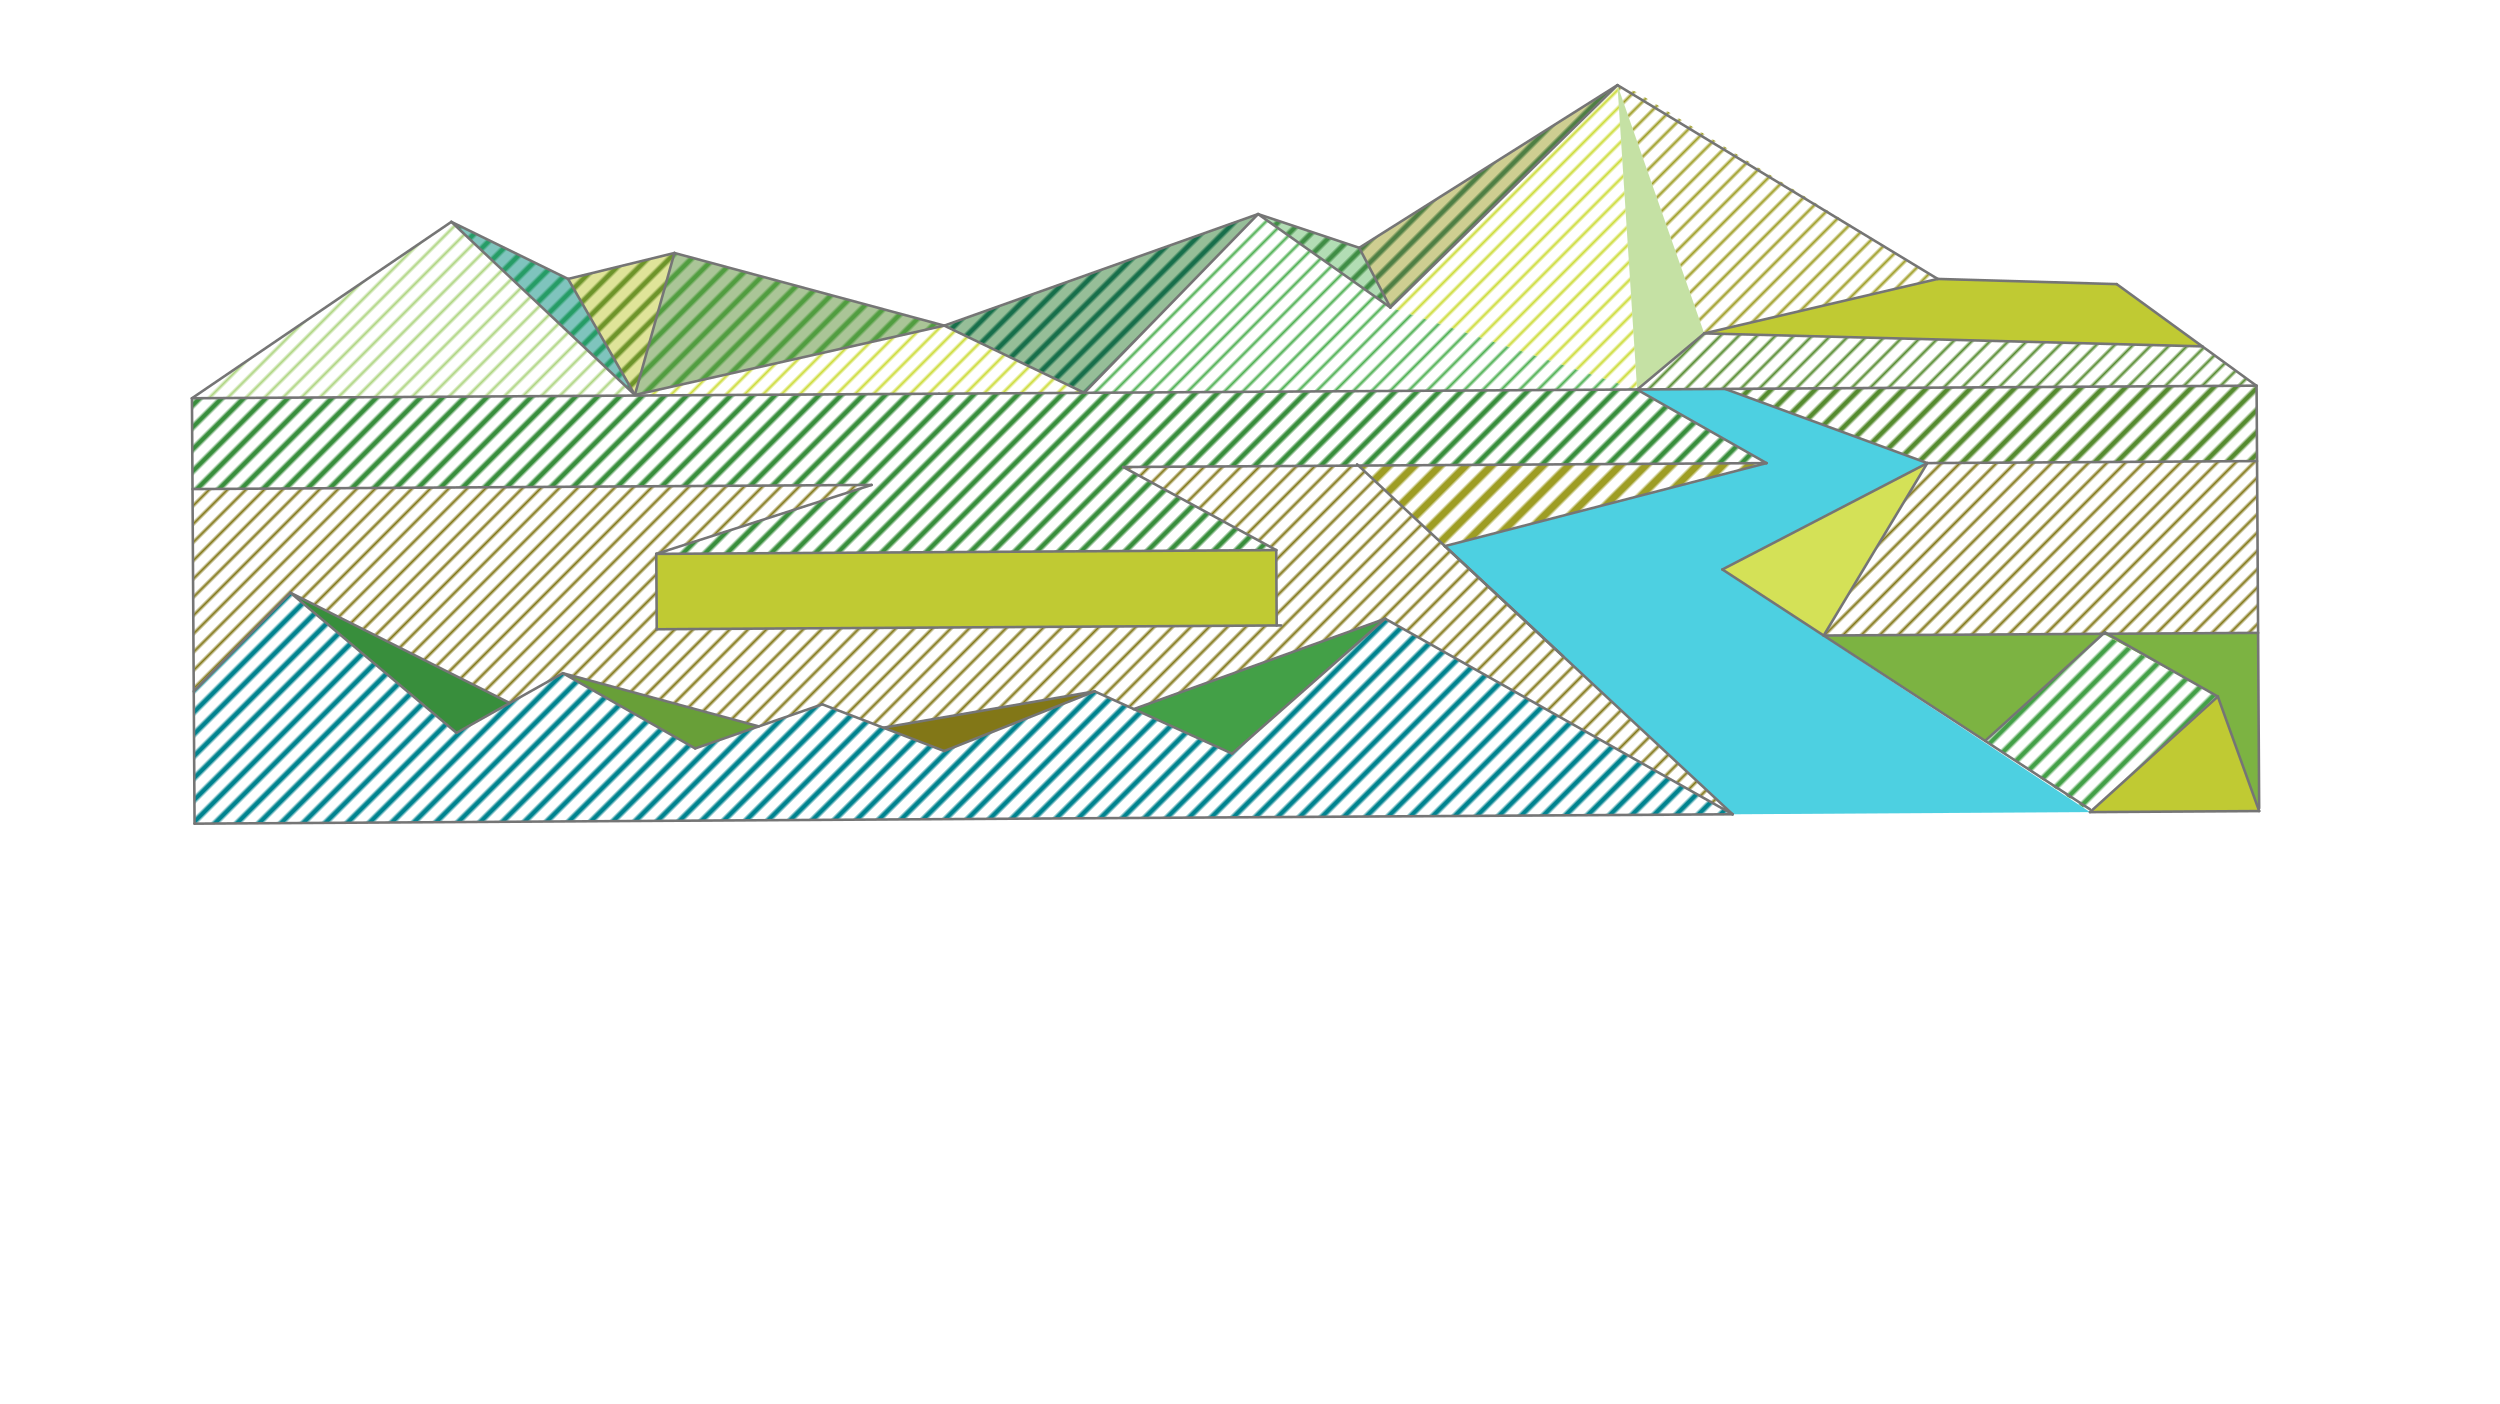 <svg xmlns="http://www.w3.org/2000/svg" class="svg--816" height="100%" preserveAspectRatio="xMidYMid meet" viewBox="0 0 963.78 541.417" width="100%"><defs><marker id="marker-arrow" markerHeight="16" markerUnits="userSpaceOnUse" markerWidth="24" orient="auto-start-reverse" refX="24" refY="4" viewBox="0 0 24 8"><path d="M 0 0 L 24 4 L 0 8 z" stroke="inherit"></path></marker></defs><g class="aux-layer--949"><g class="element--733"><defs><pattern height="5" id="fill_72_6gkroz__pattern-stripes" patternTransform="rotate(-45)" patternUnits="userSpaceOnUse" width="5"><rect fill="#AED581" height="1" transform="translate(0,0)" width="5"></rect></pattern></defs><g fill="url(#fill_72_6gkroz__pattern-stripes)"><path d="M 74 153.531 L 174 85.531 L 244.754 152.251 L 74 153.531 Z" stroke="none"></path></g></g><g class="element--733"><defs><pattern height="5" id="fill_76_8tz3bt__pattern-stripes" patternTransform="rotate(-45)" patternUnits="userSpaceOnUse" width="5"><rect fill="#CDDC39" height="1" transform="translate(0,0)" width="5"></rect></pattern></defs><g fill="url(#fill_76_8tz3bt__pattern-stripes)"><path d="M 244.754 152.251 L 364 125.531 L 417.999 151.434 L 244.754 152.251 Z" stroke="none"></path></g></g><g class="element--733"><defs><pattern height="5" id="fill_81_7f0n4c__pattern-stripes" patternTransform="rotate(-45)" patternUnits="userSpaceOnUse" width="5"><rect fill="#4CAF50" height="1" transform="translate(0,0)" width="5"></rect></pattern></defs><g fill="url(#fill_81_7f0n4c__pattern-stripes)"><path d="M 417.999 151.434 L 485 82.531 L 536 118.531 L 631.127 150.208 L 417.999 151.434 Z" stroke="none"></path></g></g><g class="element--733"><defs><pattern height="5" id="fill_84_51x980__pattern-stripes" patternTransform="rotate(-45)" patternUnits="userSpaceOnUse" width="5"><rect fill="#CDDC39" height="1" transform="translate(0,0)" width="5"></rect></pattern></defs><g fill="url(#fill_84_51x980__pattern-stripes)"><path d="M 485 82.531 L 623.549 32.815 L 485 82.531 Z" stroke="none"></path></g></g><g class="element--733"><defs><pattern height="5" id="fill_88_g55zy2__pattern-stripes" patternTransform="rotate(-45)" patternUnits="userSpaceOnUse" width="5"><rect fill="#CDDC39" height="1" transform="translate(0,0)" width="5"></rect></pattern></defs><g fill="url(#fill_88_g55zy2__pattern-stripes)"><path d="M 623.549 32.815 L 536 118.531 L 631.127 150.208 L 623.549 32.815 Z" stroke="none"></path></g></g><g class="element--733"><defs><pattern height="5" id="fill_96_7xnntf__pattern-stripes" patternTransform="rotate(-45)" patternUnits="userSpaceOnUse" width="5"><rect fill="#9E9D24" height="1" transform="translate(0,0)" width="5"></rect></pattern></defs><g fill="url(#fill_96_7xnntf__pattern-stripes)"><path d="M 623.549 32.815 L 657 128.531 L 747 107.531 L 631 35.531 Z" stroke="none"></path></g></g><g class="element--733"><defs><pattern height="6" id="fill_130_5wf5rk__pattern-stripes" patternTransform="rotate(-45)" patternUnits="userSpaceOnUse" width="6"><rect fill="#388E3C" height="2" transform="translate(0,0)" width="6"></rect></pattern></defs><g fill="url(#fill_130_5wf5rk__pattern-stripes)"><path d="M 74 153.531 L 74 153.531 L 631.127 150.208 L 681 178.531 L 432.985 180.044 L 492.003 212.074 L 253 213.531 L 336.003 186.946 L 74.213 188.542 L 74 153.531 Z" stroke="none"></path></g></g><g class="element--733"><defs><pattern height="5" id="fill_149_anab1q__pattern-stripes" patternTransform="rotate(-45)" patternUnits="userSpaceOnUse" width="5"><rect fill="#558B2F" height="1" transform="translate(0,0)" width="5"></rect></pattern></defs><g fill="url(#fill_149_anab1q__pattern-stripes)"><path d="M 631.127 150.208 L 657 128.531 L 849 133.531 L 869.94 148.678 L 631.127 150.208 Z" stroke="none"></path></g></g><g class="element--733"><defs><pattern height="6" id="fill_154_eu4b46__pattern-stripes" patternTransform="rotate(-45)" patternUnits="userSpaceOnUse" width="6"><rect fill="#558B2F" height="2" transform="translate(0,0)" width="6"></rect></pattern></defs><g fill="url(#fill_154_eu4b46__pattern-stripes)"><path d="M 665.015 149.928 L 869.94 148.678 L 870.117 177.756 L 743 178.531 L 665.015 149.928 Z" stroke="none"></path></g></g><g class="element--733"><defs><pattern height="7" id="fill_167_fi12q1__pattern-stripes" patternTransform="rotate(-45)" patternUnits="userSpaceOnUse" width="7"><rect fill="#9E9D24" height="3" transform="translate(0,0)" width="7"></rect></pattern></defs><g fill="url(#fill_167_fi12q1__pattern-stripes)"><path d="M 523.69 179.49 L 681 178.531 L 557 210.531 L 523.69 179.49 Z" stroke="none"></path></g></g><g class="element--733"><defs><pattern height="5" id="fill_176_43i9g1__pattern-stripes" patternTransform="rotate(-45)" patternUnits="userSpaceOnUse" width="5"><rect fill="#827717" height="1" transform="translate(0,0)" width="5"></rect></pattern></defs><g fill="url(#fill_176_43i9g1__pattern-stripes)"><path d="M 743 178.531 L 870.117 177.756 L 870.521 243.98 L 703.04 245.002 L 743 178.531 Z" stroke="none"></path></g></g><g class="element--733"><defs><pattern height="5" id="fill_196_aad4qu__pattern-stripes" patternTransform="rotate(-45)" patternUnits="userSpaceOnUse" width="5"><rect fill="#827717" height="1" transform="translate(0,0)" width="5"></rect></pattern></defs><g fill="url(#fill_196_aad4qu__pattern-stripes)"><path d="M 74.213 188.542 L 336.003 186.946 L 253 213.531 L 253.177 242.585 L 492.18 241.128 L 492.003 212.074 L 432.985 180.044 L 523.69 179.49 L 667.941 313.916 L 534 238.531 L 437.078 273.359 L 422 266.531 L 340.5 280.531 L 317 271.531 L 292.5 280.031 L 217 259.531 L 196.5 271.031 L 112 228.531 L 74.689 266.539 L 74.213 188.542 Z" stroke="none"></path></g></g><g class="element--733"><defs><pattern height="6" id="fill_228_cnwh5m__pattern-stripes" patternTransform="rotate(-45)" patternUnits="userSpaceOnUse" width="6"><rect fill="#00838F" height="2" transform="translate(0,0)" width="6"></rect></pattern></defs><g fill="url(#fill_228_cnwh5m__pattern-stripes)"><path d="M 112 228.531 L 74.689 266.539 L 75 317.531 L 667.941 313.916 L 534 238.531 L 475 290.531 L 422 266.531 L 364 289.531 L 317 271.531 L 268 288.531 L 217 259.531 L 176 282.531 L 112 228.531 Z" stroke="none"></path></g></g><g class="element--733"><defs><pattern height="6" id="fill_249_5v17cb__pattern-stripes" patternTransform="rotate(-45)" patternUnits="userSpaceOnUse" width="6"><rect fill="#43A047" height="2" transform="translate(0,0)" width="6"></rect></pattern></defs><g fill="url(#fill_249_5v17cb__pattern-stripes)"><path d="M 810.802 244.345 L 855 268.531 L 805.708 313.076 L 765.349 285.566 L 810.802 244.345 Z" stroke="none"></path></g></g><g class="element--733"><defs><pattern height="6" id="fill_262_ag4auq__pattern-stripes" patternTransform="rotate(-45)" patternUnits="userSpaceOnUse" width="6"><rect fill="#4CAF50" height="2" transform="translate(0,0)" width="6"></rect></pattern></defs><g fill="url(#fill_262_ag4auq__pattern-stripes)"><path d="M 174 85.531 L 219 107.531 L 244.754 152.251 L 174 85.531 Z" stroke="none"></path></g></g><g class="element--733"><defs><pattern height="6" id="fill_266_fk53nl__pattern-stripes" patternTransform="rotate(-45)" patternUnits="userSpaceOnUse" width="6"><rect fill="#4CAF50" height="2" transform="translate(0,0)" width="6"></rect></pattern></defs><g fill="url(#fill_266_fk53nl__pattern-stripes)"><path d="M 260 97.531 L 244.754 152.251 L 364 125.531 L 260 97.531 Z" stroke="none"></path></g></g><g class="element--733"><defs><pattern height="6" id="fill_270_82cg5f__pattern-stripes" patternTransform="rotate(-45)" patternUnits="userSpaceOnUse" width="6"><rect fill="#006064" height="2" transform="translate(0,0)" width="6"></rect></pattern></defs><g fill="url(#fill_270_82cg5f__pattern-stripes)"><path d="M 364 125.531 L 417.999 151.434 L 485 82.531 L 364 125.531 Z" stroke="none"></path></g></g><g class="element--733"><defs><pattern height="6" id="fill_274_dh6485__pattern-stripes" patternTransform="rotate(-45)" patternUnits="userSpaceOnUse" width="6"><rect fill="#006064" height="2" transform="translate(0,0)" width="6"></rect></pattern></defs><g fill="url(#fill_274_dh6485__pattern-stripes)"><path d="M 524 95.531 L 536 118.531 L 623.549 32.815 L 524 95.531 Z" stroke="none"></path></g></g><g class="element--733"><defs><pattern height="6" id="fill_278_8serq5__pattern-stripes" patternTransform="rotate(-45)" patternUnits="userSpaceOnUse" width="6"><rect fill="#1B5E20" height="2" transform="translate(0,0)" width="6"></rect></pattern></defs><g fill="url(#fill_278_8serq5__pattern-stripes)"><path d="M 485 82.531 L 524 95.531 L 536 118.531 L 485 82.531 Z" stroke="none"></path></g></g><g class="element--733"><defs><pattern height="6" id="fill_282_57cdu8__pattern-stripes" patternTransform="rotate(-45)" patternUnits="userSpaceOnUse" width="6"><rect fill="#1B5E20" height="2" transform="translate(0,0)" width="6"></rect></pattern></defs><g fill="url(#fill_282_57cdu8__pattern-stripes)"><path d="M 219 107.531 L 260 97.531 L 244.754 152.251 L 219 107.531 Z" stroke="none"></path></g></g></g><g class="main-layer--75a"><g class="element--733"><g fill="#8BC34A" opacity="0.5"><path d="M 623.549 32.815 L 631.127 150.208 L 657 128.531 L 623.549 32.815 Z" stroke="none"></path></g></g><g class="element--733"><g fill="#9E9D24" opacity="0.5"><path d="M 524 95.531 L 536 118.531 L 623.549 32.815 L 524 95.531 Z" stroke="none"></path></g></g><g class="element--733"><g fill="#66BB6A" opacity="0.5"><path d="M 485 82.531 L 536 118.531 L 524 95.531 L 485 82.531 Z" stroke="none"></path></g></g><g class="element--733"><g fill="#2E7D32" opacity="0.5"><path d="M 364 125.531 L 417.999 151.434 L 485 82.531 L 364 125.531 Z" stroke="none"></path></g></g><g class="element--733"><g fill="#558B2F" opacity="0.5"><path d="M 244.754 152.251 L 260 97.531 L 364 125.531 L 244.754 152.251 Z" stroke="none"></path></g></g><g class="element--733"><g fill="#C0CA33" opacity="0.5"><path d="M 219 107.531 L 244.754 152.251 L 260 97.531 L 219 107.531 Z" stroke="none"></path></g></g><g class="element--733"><g fill="#00897B" opacity="0.5"><path d="M 174 85.531 L 244.754 152.251 L 219 107.531 L 174 85.531 Z" stroke="none"></path></g></g><g class="element--733"><g fill="#C0CA33" opacity="1"><path d="M 253 213.531 L 492.003 212.074 L 492.18 241.128 L 253.177 242.585 L 253 213.531 Z" stroke="none"></path></g></g><g class="element--733"><g fill="#C0CA33" opacity="1"><path d="M 657 128.531 L 747 107.531 L 816 109.531 L 849 133.531 L 657 128.531 Z" stroke="none"></path></g></g><g class="element--733"><g fill="#C0CA33" opacity="1"><path d="M 805.708 313.076 L 855 268.531 L 870.94 312.678 L 805.708 313.076 Z" stroke="none"></path></g></g><g class="element--733"><g fill="#4DD0E1" opacity="1"><path d="M 631.127 150.208 L 665.015 149.928 L 743 178.531 L 664 219.531 L 805.708 313.076 L 667.941 313.916 L 557 210.531 L 681 178.531 L 631.127 150.208 Z" stroke="none"></path></g></g><g class="element--733"><g fill="#D4E157" opacity="1"><path d="M 237 406.531 L 743 178.531 L 237 406.531 Z" stroke="none"></path></g></g><g class="element--733"><g fill="#D4E157" opacity="1"><path d="M 743 178.531 L 664 219.531 L 703.04 245.002 L 743 178.531 Z" stroke="none"></path></g></g><g class="element--733"><g fill="#388E3C" opacity="1"><path d="M 112 228.531 L 176 282.531 L 196.5 271.031 L 112 228.531 Z" stroke="none"></path></g></g><g class="element--733"><g fill="#689F38" opacity="1"><path d="M 217 259.531 L 292.5 280.031 L 268 288.531 L 217 259.531 Z" stroke="none"></path></g></g><g class="element--733"><g fill="#827717" opacity="1"><path d="M 340.5 280.531 L 364 289.531 L 422 266.531 L 340.5 280.531 Z" stroke="none"></path></g></g><g class="element--733"><g fill="#43A047" opacity="1"><path d="M 437.078 273.359 L 475 290.531 L 534 238.531 L 437.078 273.359 Z" stroke="none"></path></g></g><g class="element--733"><g fill="#7CB342" opacity="1"><path d="M 703.04 245.002 L 810.802 244.345 L 765.349 285.566 L 703.04 245.002 Z" stroke="none"></path></g></g><g class="element--733"><g fill="#7CB342" opacity="1"><path d="M 810.802 244.345 L 855 268.531 L 870.94 312.678 L 870.521 243.98 L 810.802 244.345 Z" stroke="none"></path></g></g><g class="element--733"><line stroke="#757575" stroke-dasharray="none" stroke-linecap="round" stroke-width="1" x1="75" x2="74" y1="317.531" y2="153.531"></line></g><g class="element--733"><line stroke="#757575" stroke-dasharray="none" stroke-linecap="round" stroke-width="1" x1="74" x2="174" y1="153.531" y2="85.531"></line></g><g class="element--733"><line stroke="#757575" stroke-dasharray="none" stroke-linecap="round" stroke-width="1" x1="174" x2="219" y1="85.531" y2="107.531"></line></g><g class="element--733"><line stroke="#757575" stroke-dasharray="none" stroke-linecap="round" stroke-width="1" x1="219" x2="260" y1="107.531" y2="97.531"></line></g><g class="element--733"><line stroke="#757575" stroke-dasharray="none" stroke-linecap="round" stroke-width="1" x1="74" x2="361.983" y1="153.531" y2="151.775"></line></g><g class="element--733"><line stroke="#757575" stroke-dasharray="none" stroke-linecap="round" stroke-width="1" x1="260" x2="364" y1="97.531" y2="125.531"></line></g><g class="element--733"><line stroke="#757575" stroke-dasharray="none" stroke-linecap="round" stroke-width="1" x1="364" x2="485" y1="125.531" y2="82.531"></line></g><g class="element--733"><line stroke="#757575" stroke-dasharray="none" stroke-linecap="round" stroke-width="1" x1="485" x2="524" y1="82.531" y2="95.531"></line></g><g class="element--733"><line stroke="#757575" stroke-dasharray="none" stroke-linecap="round" stroke-width="1" x1="524" x2="623.549" y1="95.531" y2="32.815"></line></g><g class="element--733"><line stroke="#757575" stroke-dasharray="none" stroke-linecap="round" stroke-width="1" x1="623.549" x2="747" y1="32.815" y2="107.531"></line></g><g class="element--733"><line stroke="#757575" stroke-dasharray="none" stroke-linecap="round" stroke-width="1" x1="747" x2="816" y1="107.531" y2="109.531"></line></g><g class="element--733"><line stroke="#757575" stroke-dasharray="none" stroke-linecap="round" stroke-width="1" x1="816" x2="849" y1="109.531" y2="133.531"></line></g><g class="element--733"><line stroke="#757575" stroke-dasharray="none" stroke-linecap="round" stroke-width="1" x1="361.983" x2="856.971" y1="151.775" y2="148.757"></line></g><g class="element--733"><line stroke="#757575" stroke-dasharray="none" stroke-linecap="round" stroke-width="1" x1="849" x2="869.632" y1="133.531" y2="148.537"></line></g><g class="element--733"><line stroke="#757575" stroke-dasharray="none" stroke-linecap="round" stroke-width="1" x1="856.971" x2="869.94" y1="148.757" y2="148.678"></line></g><g class="element--733"><line stroke="#757575" stroke-dasharray="none" stroke-linecap="round" stroke-width="1" x1="75" x2="667.941" y1="317.531" y2="313.916"></line></g><g class="element--733"><line stroke="#757575" stroke-dasharray="none" stroke-linecap="round" stroke-width="1" x1="869.94" x2="870.933" y1="148.678" y2="311.568"></line></g><g class="element--733"><line stroke="#757575" stroke-dasharray="none" stroke-linecap="round" stroke-width="1" x1="667.941" x2="557" y1="313.916" y2="210.531"></line></g><g class="element--733"><line stroke="#757575" stroke-dasharray="none" stroke-linecap="round" stroke-width="1" x1="557" x2="681" y1="210.531" y2="178.531"></line></g><g class="element--733"><line stroke="#757575" stroke-dasharray="none" stroke-linecap="round" stroke-width="1" x1="681" x2="631.127" y1="178.531" y2="150.208"></line></g><g class="element--733"><line stroke="#757575" stroke-dasharray="none" stroke-linecap="round" stroke-width="1" x1="665.015" x2="743" y1="149.928" y2="178.531"></line></g><g class="element--733"><line stroke="#757575" stroke-dasharray="none" stroke-linecap="round" stroke-width="1" x1="743" x2="664" y1="178.531" y2="219.531"></line></g><g class="element--733"><line stroke="#757575" stroke-dasharray="none" stroke-linecap="round" stroke-width="1" x1="664" x2="805.701" y1="219.531" y2="311.989"></line></g><g class="element--733"><line stroke="#757575" stroke-dasharray="none" stroke-linecap="round" stroke-width="1" x1="805.708" x2="870.94" y1="313.076" y2="312.678"></line></g><g class="element--733"><line stroke="#757575" stroke-dasharray="none" stroke-linecap="round" stroke-width="1" x1="74.213" x2="336.003" y1="188.542" y2="186.946"></line></g><g class="element--733"><line stroke="#757575" stroke-dasharray="none" stroke-linecap="round" stroke-width="1" x1="336.003" x2="253" y1="186.946" y2="213.531"></line></g><g class="element--733"><line stroke="#757575" stroke-dasharray="none" stroke-linecap="round" stroke-width="1" x1="253" x2="492.003" y1="213.531" y2="212.074"></line></g><g class="element--733"><line stroke="#757575" stroke-dasharray="none" stroke-linecap="round" stroke-width="1" x1="681" x2="432.985" y1="178.531" y2="180.044"></line></g><g class="element--733"><line stroke="#757575" stroke-dasharray="none" stroke-linecap="round" stroke-width="1" x1="432.985" x2="492.003" y1="180.044" y2="212.074"></line></g><g class="element--733"><line stroke="#757575" stroke-dasharray="none" stroke-linecap="round" stroke-width="1" x1="602.604" x2="557" y1="253.029" y2="210.531"></line></g><g class="element--733"><line stroke="#757575" stroke-dasharray="none" stroke-linecap="round" stroke-width="1" x1="557" x2="523.159" y1="210.531" y2="178.995"></line></g><g class="element--733"><line stroke="#757575" stroke-dasharray="none" stroke-linecap="round" stroke-width="1" x1="253" x2="253.177" y1="213.531" y2="242.585"></line></g><g class="element--733"><line stroke="#757575" stroke-dasharray="none" stroke-linecap="round" stroke-width="1" x1="253.177" x2="493.906" y1="242.585" y2="241.117"></line></g><g class="element--733"><line stroke="#757575" stroke-dasharray="none" stroke-linecap="round" stroke-width="1" x1="492.003" x2="492.18" y1="212.074" y2="241.128"></line></g><g class="element--733"><line stroke="#757575" stroke-dasharray="none" stroke-linecap="round" stroke-width="1" x1="743" x2="703.04" y1="178.531" y2="245.002"></line></g><g class="element--733"><line stroke="#757575" stroke-dasharray="none" stroke-linecap="round" stroke-width="1" x1="743" x2="870.117" y1="178.531" y2="177.756"></line></g><g class="element--733"><line stroke="#757575" stroke-dasharray="none" stroke-linecap="round" stroke-width="1" x1="74.689" x2="112" y1="266.539" y2="228.531"></line></g><g class="element--733"><line stroke="#757575" stroke-dasharray="none" stroke-linecap="round" stroke-width="1" x1="112" x2="176" y1="228.531" y2="282.531"></line></g><g class="element--733"><line stroke="#757575" stroke-dasharray="none" stroke-linecap="round" stroke-width="1" x1="176" x2="217" y1="282.531" y2="259.531"></line></g><g class="element--733"><line stroke="#757575" stroke-dasharray="none" stroke-linecap="round" stroke-width="1" x1="217" x2="268" y1="259.531" y2="288.531"></line></g><g class="element--733"><line stroke="#757575" stroke-dasharray="none" stroke-linecap="round" stroke-width="1" x1="268" x2="317" y1="288.531" y2="271.531"></line></g><g class="element--733"><line stroke="#757575" stroke-dasharray="none" stroke-linecap="round" stroke-width="1" x1="317" x2="364" y1="271.531" y2="289.531"></line></g><g class="element--733"><line stroke="#757575" stroke-dasharray="none" stroke-linecap="round" stroke-width="1" x1="364" x2="422" y1="289.531" y2="266.531"></line></g><g class="element--733"><line stroke="#757575" stroke-dasharray="none" stroke-linecap="round" stroke-width="1" x1="422" x2="475" y1="266.531" y2="290.531"></line></g><g class="element--733"><line stroke="#757575" stroke-dasharray="none" stroke-linecap="round" stroke-width="1" x1="475" x2="534" y1="290.531" y2="238.531"></line></g><g class="element--733"><line stroke="#757575" stroke-dasharray="none" stroke-linecap="round" stroke-width="1" x1="534" x2="667.941" y1="238.531" y2="313.916"></line></g><g class="element--733"><line stroke="#757575" stroke-dasharray="none" stroke-linecap="round" stroke-width="1" x1="805.708" x2="855" y1="313.076" y2="268.531"></line></g><g class="element--733"><line stroke="#757575" stroke-dasharray="none" stroke-linecap="round" stroke-width="1" x1="855" x2="870.94" y1="268.531" y2="312.678"></line></g><g class="element--733"><line stroke="#757575" stroke-dasharray="none" stroke-linecap="round" stroke-width="1" x1="112" x2="196.5" y1="228.531" y2="271.031"></line></g><g class="element--733"><line stroke="#757575" stroke-dasharray="none" stroke-linecap="round" stroke-width="1" x1="217" x2="292.5" y1="259.531" y2="280.031"></line></g><g class="element--733"><line stroke="#757575" stroke-dasharray="none" stroke-linecap="round" stroke-width="1" x1="422" x2="340.5" y1="266.531" y2="280.531"></line></g><g class="element--733"><line stroke="#757575" stroke-dasharray="none" stroke-linecap="round" stroke-width="1" x1="534" x2="437.014" y1="238.531" y2="273.382"></line></g><g class="element--733"><line stroke="#757575" stroke-dasharray="none" stroke-linecap="round" stroke-width="1" x1="855" x2="811.43" y1="268.531" y2="243.775"></line></g><g class="element--733"><line stroke="#757575" stroke-dasharray="none" stroke-linecap="round" stroke-width="1" x1="811.43" x2="765.349" y1="243.775" y2="285.566"></line></g><g class="element--733"><line stroke="#757575" stroke-dasharray="none" stroke-linecap="round" stroke-width="1" x1="174" x2="244.754" y1="85.531" y2="152.251"></line></g><g class="element--733"><line stroke="#757575" stroke-dasharray="none" stroke-linecap="round" stroke-width="1" x1="219" x2="244.754" y1="107.531" y2="152.251"></line></g><g class="element--733"><line stroke="#757575" stroke-dasharray="none" stroke-linecap="round" stroke-width="1" x1="260" x2="244.754" y1="97.531" y2="152.251"></line></g><g class="element--733"><line stroke="#757575" stroke-dasharray="none" stroke-linecap="round" stroke-width="1" x1="485" x2="417.976" y1="82.531" y2="151.458"></line></g><g class="element--733"><line stroke="#757575" stroke-dasharray="none" stroke-linecap="round" stroke-width="1" x1="364" x2="417.999" y1="125.531" y2="151.434"></line></g><g class="element--733"><line stroke="#757575" stroke-dasharray="none" stroke-linecap="round" stroke-width="1" x1="364" x2="244.754" y1="125.531" y2="152.251"></line></g><g class="element--733"><line stroke="#757575" stroke-dasharray="none" stroke-linecap="round" stroke-width="1" x1="485" x2="536" y1="82.531" y2="118.531"></line></g><g class="element--733"><line stroke="#757575" stroke-dasharray="none" stroke-linecap="round" stroke-width="1" x1="524" x2="536" y1="95.531" y2="118.531"></line></g><g class="element--733"><line stroke="#757575" stroke-dasharray="none" stroke-linecap="round" stroke-width="1" x1="536" x2="623.549" y1="118.531" y2="32.815"></line></g><g class="element--733"><line stroke="#757575" stroke-dasharray="none" stroke-linecap="round" stroke-width="1" x1="747" x2="657" y1="107.531" y2="128.531"></line></g><g class="element--733"><line stroke="#757575" stroke-dasharray="none" stroke-linecap="round" stroke-width="1" x1="657" x2="849" y1="128.531" y2="133.531"></line></g><g class="element--733"><line stroke="#757575" stroke-dasharray="none" stroke-linecap="round" stroke-width="1" x1="657" x2="631.127" y1="128.531" y2="150.208"></line></g><g class="element--733"><line stroke="#757575" stroke-dasharray="none" stroke-linecap="round" stroke-width="1" x1="703.04" x2="870.521" y1="245.002" y2="243.98"></line></g></g><g class="snaps-layer--ac6"></g><g class="temp-layer--52d"></g></svg>